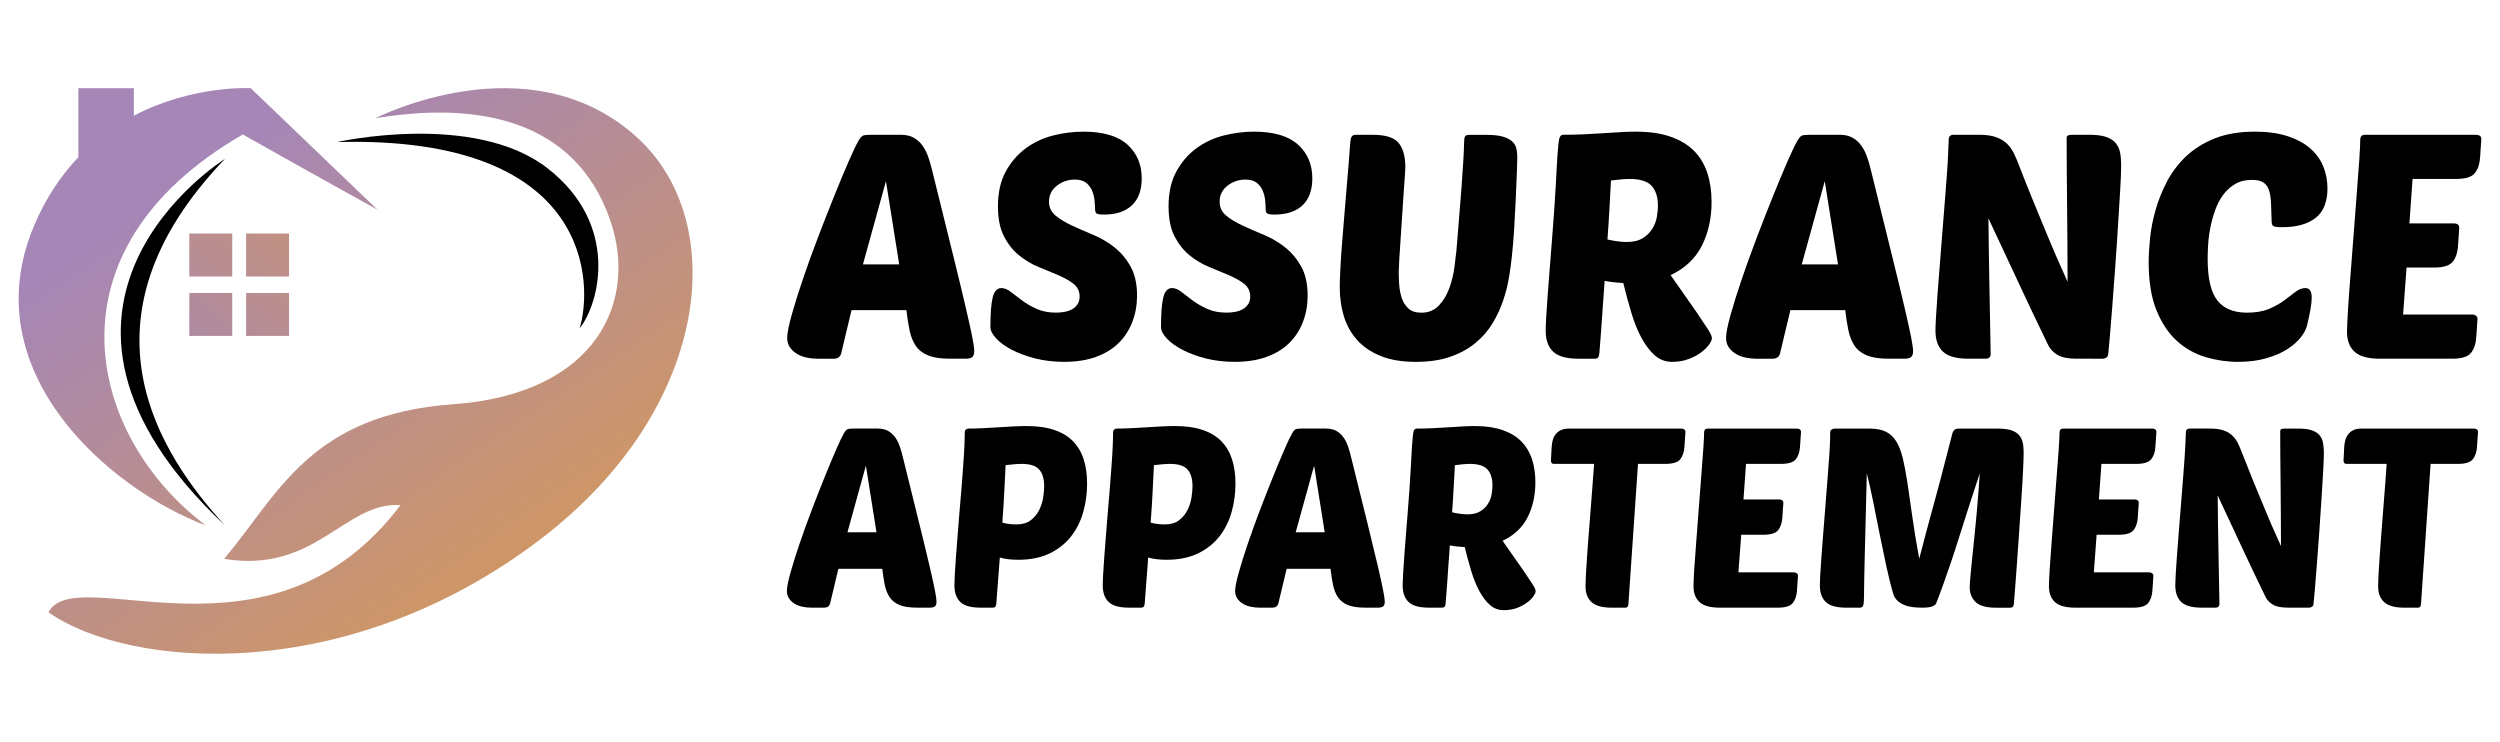 <?xml version="1.0" encoding="utf-8"?>
<!-- Generator: Adobe Illustrator 16.0.0, SVG Export Plug-In . SVG Version: 6.00 Build 0)  -->
<!DOCTYPE svg PUBLIC "-//W3C//DTD SVG 1.1//EN" "http://www.w3.org/Graphics/SVG/1.1/DTD/svg11.dtd">
<svg version="1.1" id="Calque_1" xmlns="http://www.w3.org/2000/svg" xmlns:xlink="http://www.w3.org/1999/xlink" x="0px" y="0px"
	 width="168.5px" height="50px" viewBox="0 0 168.5 50" enable-background="new 0 0 168.5 50" xml:space="preserve">
<g>
	<linearGradient id="SVGID_1_" gradientUnits="userSpaceOnUse" x1="34.741" y1="42.177" x2="13.741" y2="11.177">
		<stop  offset="0" style="stop-color:#D3985D"/>
		<stop  offset="1" style="stop-color:#A586B7"/>
	</linearGradient>
	<path fill="url(#SVGID_1_)" d="M25.297,7.97c0,0,10.364-5.327,17.644,1.293c6.292,5.718,4.957,18.283-6.418,27.007
		c-13.091,10.04-27.834,8.812-33.256,4.998c1.864-3.559,14.955,4.406,23.725-7.223c-3.749-0.254-5.719,4.639-11.883,3.622
		c3.686-4.386,5.783-9.723,15.442-10.422c9.659-0.698,12.482-6.936,10.57-12.425C38.244,6.567,29.406,7.293,25.297,7.97z"/>
	<g>
		<linearGradient id="SVGID_2_" gradientUnits="userSpaceOnUse" x1="24.581" y1="6.37" x2="6.637" y2="25.077">
			<stop  offset="0" style="stop-color:#D3985D"/>
			<stop  offset="1" style="stop-color:#A586B7"/>
		</linearGradient>
		<rect x="12.759" y="15.741" fill="url(#SVGID_2_)" width="2.894" height="2.893"/>
		<linearGradient id="SVGID_3_" gradientUnits="userSpaceOnUse" x1="26.577" y1="8.28" x2="8.63" y2="26.99">
			<stop  offset="0" style="stop-color:#D3985D"/>
			<stop  offset="1" style="stop-color:#A586B7"/>
		</linearGradient>
		<rect x="16.587" y="15.741" fill="url(#SVGID_3_)" width="2.894" height="2.893"/>
		<linearGradient id="SVGID_4_" gradientUnits="userSpaceOnUse" x1="26.584" y1="8.288" x2="8.638" y2="26.997">
			<stop  offset="0" style="stop-color:#D3985D"/>
			<stop  offset="1" style="stop-color:#A586B7"/>
		</linearGradient>
		<rect x="12.759" y="19.747" fill="url(#SVGID_4_)" width="2.894" height="2.893"/>
		<linearGradient id="SVGID_5_" gradientUnits="userSpaceOnUse" x1="28.58" y1="10.199" x2="10.631" y2="28.911">
			<stop  offset="0" style="stop-color:#D3985D"/>
			<stop  offset="1" style="stop-color:#A586B7"/>
		</linearGradient>
		<rect x="16.587" y="19.747" fill="url(#SVGID_5_)" width="2.894" height="2.893"/>
	</g>
	<linearGradient id="SVGID_6_" gradientUnits="userSpaceOnUse" x1="30.826" y1="44.829" x2="9.826" y2="13.829">
		<stop  offset="0" style="stop-color:#D3985D"/>
		<stop  offset="1" style="stop-color:#A586B7"/>
	</linearGradient>
	<path fill="url(#SVGID_6_)" d="M16.364,9.062c4.816,2.72,9.082,5.076,9.082,5.076l-8.547-8.194c0,0-3.895-0.231-7.879,1.85v-1.85
		H5.281v4.654c-1.145,1.201-2.18,2.711-2.982,4.608c-4.184,9.881,5.164,17.805,11.574,20.209
		C6.037,29.539,2.654,16.987,16.364,9.062z"/>
	<path d="M22.708,9.575c0,0,9.214-2.07,14.156,1.736c4.941,3.806,3.539,9.148,2.204,10.817C39.936,19.324,40.136,9.108,22.708,9.575
		z"/>
	<path d="M15.163,10.709c0,0-15.803,9.838,0,24.707C10.845,30.696,4.702,21.616,15.163,10.709z"/>
	<g>
		<g>
			<path d="M60.711,9.084c0.354,0,0.649,0.068,0.883,0.203c0.233,0.133,0.428,0.312,0.584,0.531c0.156,0.22,0.284,0.471,0.383,0.754
				c0.099,0.283,0.184,0.574,0.255,0.872c0.566,2.296,1.034,4.187,1.404,5.676c0.367,1.485,0.659,2.688,0.87,3.603
				c0.214,0.914,0.361,1.59,0.447,2.029c0.084,0.439,0.127,0.744,0.127,0.914c0,0.199-0.047,0.334-0.139,0.404
				c-0.092,0.07-0.236,0.106-0.436,0.106h-1.084c-0.609,0-1.095-0.075-1.456-0.224c-0.362-0.148-0.638-0.364-0.829-0.648
				c-0.191-0.283-0.33-0.627-0.415-1.031c-0.085-0.403-0.156-0.859-0.213-1.37h-3.699l-0.701,2.933
				c-0.071,0.227-0.234,0.341-0.489,0.341h-1.127c-0.226,0-0.46-0.024-0.701-0.075c-0.241-0.049-0.457-0.13-0.648-0.244
				c-0.192-0.113-0.351-0.259-0.478-0.436c-0.127-0.178-0.192-0.393-0.192-0.648c0-0.311,0.1-0.822,0.298-1.531
				c0.198-0.707,0.449-1.512,0.754-2.411c0.305-0.9,0.645-1.842,1.021-2.827c0.376-0.984,0.741-1.916,1.096-2.795
				c0.353-0.879,0.676-1.651,0.967-2.318c0.289-0.666,0.513-1.133,0.669-1.402c0.113-0.198,0.215-0.315,0.308-0.352
				c0.092-0.034,0.266-0.053,0.521-0.053H60.711z M58.161,17.821h2.445l-0.893-5.611L58.161,17.821z"/>
			<path d="M73.02,8.874c1.33,0,2.319,0.289,2.965,0.869c0.645,0.582,0.967,1.34,0.967,2.276c0,0.794-0.22,1.399-0.659,1.817
				s-1.069,0.626-1.891,0.626c-0.257,0-0.419-0.024-0.491-0.075c-0.07-0.049-0.104-0.151-0.104-0.308
				c0-0.142-0.013-0.325-0.033-0.552c-0.02-0.227-0.073-0.445-0.16-0.66c-0.083-0.211-0.22-0.393-0.401-0.541
				c-0.186-0.148-0.439-0.223-0.768-0.223c-0.453,0-0.856,0.139-1.211,0.413c-0.355,0.277-0.531,0.634-0.531,1.074
				c0,0.383,0.146,0.694,0.435,0.936c0.293,0.241,0.657,0.465,1.098,0.669c0.438,0.207,0.916,0.414,1.433,0.627
				c0.518,0.214,0.996,0.494,1.436,0.84c0.439,0.347,0.805,0.78,1.094,1.297c0.291,0.517,0.438,1.174,0.438,1.966
				c0,0.624-0.104,1.21-0.311,1.753c-0.205,0.547-0.509,1.021-0.913,1.426c-0.402,0.404-0.914,0.718-1.53,0.945
				c-0.615,0.227-1.336,0.34-2.157,0.34c-0.708,0-1.363-0.078-1.967-0.232c-0.601-0.156-1.125-0.352-1.572-0.586
				c-0.445-0.233-0.796-0.488-1.051-0.766c-0.254-0.275-0.382-0.527-0.382-0.754c0-0.936,0.052-1.609,0.158-2.02
				c0.107-0.41,0.302-0.615,0.585-0.615c0.197,0,0.407,0.084,0.626,0.254c0.22,0.17,0.472,0.361,0.755,0.574
				s0.612,0.404,0.987,0.574c0.376,0.17,0.812,0.254,1.308,0.254c0.198,0,0.393-0.017,0.586-0.053c0.19-0.035,0.36-0.096,0.509-0.18
				c0.149-0.086,0.269-0.199,0.361-0.34c0.093-0.143,0.137-0.313,0.137-0.512c0-0.354-0.133-0.637-0.401-0.85
				c-0.271-0.211-0.609-0.407-1.021-0.584c-0.413-0.178-0.854-0.361-1.329-0.553c-0.476-0.191-0.917-0.454-1.327-0.787
				c-0.413-0.333-0.751-0.762-1.021-1.286c-0.269-0.522-0.405-1.196-0.405-2.019c0-0.922,0.172-1.701,0.521-2.338
				c0.347-0.639,0.793-1.159,1.339-1.563c0.544-0.404,1.162-0.695,1.849-0.873C71.654,8.961,72.338,8.874,73.02,8.874z"/>
			<path d="M84.517,8.874c1.333,0,2.32,0.289,2.965,0.869c0.646,0.582,0.968,1.34,0.968,2.276c0,0.794-0.22,1.399-0.657,1.817
				c-0.44,0.418-1.071,0.626-1.894,0.626c-0.254,0-0.418-0.024-0.489-0.075c-0.071-0.049-0.106-0.151-0.106-0.308
				c0-0.142-0.01-0.325-0.03-0.552c-0.022-0.227-0.073-0.445-0.16-0.66c-0.085-0.211-0.22-0.393-0.405-0.541
				c-0.184-0.148-0.438-0.223-0.764-0.223c-0.453,0-0.858,0.139-1.213,0.413c-0.354,0.277-0.529,0.634-0.529,1.074
				c0,0.383,0.144,0.694,0.435,0.936c0.289,0.241,0.655,0.465,1.095,0.669c0.44,0.207,0.918,0.414,1.436,0.627
				c0.518,0.214,0.995,0.494,1.436,0.84c0.439,0.347,0.802,0.78,1.094,1.297c0.289,0.517,0.436,1.174,0.436,1.966
				c0,0.624-0.103,1.21-0.309,1.753c-0.205,0.547-0.509,1.021-0.914,1.426c-0.403,0.404-0.913,0.718-1.529,0.945
				c-0.618,0.227-1.336,0.34-2.157,0.34c-0.711,0-1.365-0.078-1.967-0.232c-0.603-0.156-1.127-0.352-1.573-0.586
				c-0.447-0.233-0.796-0.488-1.053-0.766c-0.255-0.275-0.382-0.527-0.382-0.754c0-0.936,0.053-1.609,0.16-2.02
				c0.104-0.41,0.299-0.615,0.583-0.615c0.198,0,0.408,0.084,0.628,0.254s0.47,0.361,0.753,0.574s0.615,0.404,0.99,0.574
				s0.812,0.254,1.306,0.254c0.199,0,0.395-0.017,0.586-0.053c0.19-0.035,0.36-0.096,0.511-0.18c0.147-0.086,0.269-0.199,0.361-0.34
				c0.09-0.143,0.137-0.313,0.137-0.512c0-0.354-0.135-0.637-0.403-0.85c-0.27-0.211-0.61-0.407-1.021-0.584
				c-0.411-0.178-0.854-0.361-1.329-0.553c-0.474-0.191-0.918-0.454-1.328-0.787c-0.411-0.333-0.751-0.762-1.021-1.286
				c-0.269-0.522-0.402-1.196-0.402-2.019c0-0.922,0.173-1.701,0.52-2.338c0.347-0.639,0.795-1.159,1.339-1.563
				c0.546-0.404,1.161-0.695,1.85-0.873C83.154,8.961,83.837,8.874,84.517,8.874z"/>
			<path d="M101.903,17.249c-0.041,0.424-0.104,0.895-0.191,1.412c-0.084,0.517-0.216,1.042-0.392,1.573
				c-0.179,0.53-0.415,1.045-0.713,1.542c-0.298,0.494-0.68,0.938-1.148,1.328c-0.467,0.39-1.03,0.701-1.689,0.935
				c-0.658,0.233-1.443,0.351-2.348,0.351c-0.922,0-1.709-0.131-2.359-0.393c-0.653-0.264-1.186-0.624-1.595-1.084
				c-0.411-0.461-0.71-0.996-0.895-1.605c-0.182-0.609-0.274-1.26-0.274-1.955c0-0.313,0.014-0.733,0.043-1.265
				c0.026-0.531,0.065-1.108,0.115-1.732c0.051-0.624,0.103-1.272,0.16-1.944c0.058-0.674,0.11-1.316,0.16-1.924
				c0.049-0.61,0.095-1.159,0.137-1.647c0.044-0.49,0.072-0.861,0.085-1.116c0.014-0.27,0.051-0.443,0.106-0.521
				c0.058-0.077,0.143-0.117,0.255-0.117h1.17c0.864,0,1.445,0.185,1.743,0.553c0.298,0.369,0.446,0.916,0.446,1.638
				c0,0.042-0.011,0.23-0.031,0.563c-0.022,0.332-0.052,0.74-0.086,1.221c-0.035,0.483-0.07,1.008-0.104,1.574
				c-0.038,0.566-0.073,1.105-0.107,1.614c-0.037,0.511-0.064,0.956-0.086,1.341c-0.021,0.383-0.031,0.637-0.031,0.764
				c0,0.242,0.011,0.518,0.031,0.83c0.021,0.312,0.078,0.609,0.17,0.894c0.093,0.282,0.24,0.519,0.447,0.711
				c0.205,0.192,0.5,0.286,0.882,0.286c0.482,0,0.874-0.162,1.181-0.488c0.303-0.326,0.538-0.715,0.7-1.168
				c0.164-0.454,0.276-0.916,0.34-1.382c0.063-0.468,0.109-0.851,0.138-1.148c0.058-0.722,0.117-1.468,0.181-2.231
				c0.063-0.766,0.121-1.481,0.171-2.147c0.049-0.665,0.088-1.247,0.116-1.743c0.029-0.494,0.044-0.836,0.044-1.021
				c0-0.283,0.02-0.463,0.063-0.541c0.043-0.077,0.134-0.117,0.274-0.117h1.171c0.48,0,0.86,0.043,1.138,0.129
				c0.274,0.084,0.484,0.197,0.625,0.339c0.143,0.143,0.231,0.306,0.268,0.489c0.035,0.184,0.051,0.375,0.051,0.575
				c0,0.183-0.01,0.53-0.03,1.04s-0.047,1.092-0.074,1.744c-0.028,0.652-0.063,1.324-0.106,2.018
				C102.01,16.114,101.961,16.723,101.903,17.249z"/>
			<path d="M106.39,24.177c-0.807,0-1.378-0.16-1.711-0.479c-0.334-0.319-0.5-0.79-0.5-1.414c0-0.169,0.01-0.456,0.032-0.86
				c0.021-0.404,0.053-0.883,0.095-1.436c0.043-0.552,0.088-1.157,0.14-1.816c0.049-0.66,0.103-1.329,0.158-2.008
				c0.112-1.432,0.194-2.594,0.244-3.487c0.049-0.894,0.088-1.595,0.116-2.104c0.044-0.638,0.087-1.045,0.128-1.221
				c0.044-0.179,0.135-0.268,0.277-0.268c0.439,0,0.889-0.011,1.349-0.03c0.462-0.022,0.904-0.047,1.328-0.075
				c0.425-0.028,0.826-0.053,1.202-0.075c0.375-0.021,0.712-0.03,1.009-0.03c0.908,0,1.687,0.111,2.34,0.34
				c0.65,0.227,1.178,0.545,1.582,0.955c0.404,0.412,0.702,0.908,0.893,1.488c0.191,0.582,0.288,1.233,0.288,1.956
				c0,1.104-0.219,2.09-0.658,2.954c-0.44,0.865-1.143,1.523-2.104,1.977l1.786,2.551c0.324,0.482,0.572,0.854,0.742,1.117
				c0.171,0.262,0.255,0.457,0.255,0.584c0,0.099-0.06,0.236-0.181,0.415c-0.12,0.177-0.298,0.353-0.531,0.53
				c-0.234,0.178-0.518,0.33-0.851,0.457c-0.332,0.127-0.704,0.191-1.114,0.191c-0.454,0-0.849-0.148-1.181-0.445
				c-0.332-0.298-0.631-0.691-0.894-1.182c-0.263-0.488-0.488-1.051-0.679-1.689c-0.191-0.637-0.372-1.304-0.542-1.998
				c-0.51-0.028-0.929-0.077-1.256-0.146c-0.042,0.622-0.083,1.217-0.127,1.783c-0.043,0.567-0.077,1.074-0.106,1.521
				c-0.028,0.446-0.056,0.815-0.085,1.105c-0.028,0.29-0.042,0.465-0.042,0.521c-0.016,0.114-0.043,0.195-0.085,0.244
				c-0.043,0.051-0.127,0.075-0.255,0.075H106.39z M109.832,12.061c-0.17,0-0.36,0.01-0.572,0.031
				c-0.214,0.021-0.439,0.048-0.682,0.074c-0.028,0.496-0.06,1.088-0.094,1.775c-0.037,0.688-0.083,1.422-0.141,2.2
				c0.497,0.114,0.928,0.169,1.298,0.169c0.439,0,0.797-0.084,1.074-0.254c0.274-0.17,0.49-0.379,0.646-0.627
				s0.259-0.514,0.31-0.797c0.049-0.283,0.074-0.539,0.074-0.765c0-0.581-0.142-1.029-0.425-1.34
				C111.038,12.217,110.541,12.061,109.832,12.061z"/>
			<path d="M123.988,9.084c0.354,0,0.649,0.068,0.882,0.203c0.233,0.133,0.429,0.312,0.585,0.531
				c0.155,0.22,0.283,0.471,0.384,0.754c0.099,0.283,0.183,0.574,0.254,0.872c0.567,2.296,1.034,4.187,1.402,5.676
				c0.368,1.485,0.66,2.688,0.871,3.603c0.213,0.914,0.361,1.59,0.448,2.029c0.083,0.439,0.127,0.744,0.127,0.914
				c0,0.199-0.046,0.334-0.138,0.404s-0.238,0.106-0.438,0.106h-1.084c-0.607,0-1.095-0.075-1.456-0.224
				c-0.36-0.148-0.636-0.364-0.827-0.648c-0.192-0.283-0.33-0.627-0.415-1.031c-0.086-0.403-0.155-0.859-0.213-1.37h-3.698
				l-0.702,2.933c-0.069,0.227-0.233,0.341-0.488,0.341h-1.128c-0.226,0-0.459-0.024-0.699-0.075
				c-0.242-0.049-0.458-0.13-0.649-0.244c-0.19-0.113-0.351-0.259-0.479-0.436c-0.127-0.178-0.19-0.393-0.19-0.648
				c0-0.311,0.099-0.822,0.297-1.531c0.198-0.707,0.451-1.512,0.754-2.411c0.307-0.9,0.645-1.842,1.021-2.827
				c0.376-0.984,0.741-1.916,1.095-2.795c0.355-0.879,0.678-1.651,0.967-2.318c0.292-0.666,0.516-1.133,0.672-1.402
				c0.113-0.198,0.216-0.315,0.308-0.352c0.09-0.034,0.265-0.053,0.52-0.053H123.988z M121.438,17.821h2.444l-0.894-5.611
				L121.438,17.821z"/>
			<path d="M139.973,24.177c-0.58,0-1.012-0.086-1.296-0.256c-0.282-0.169-0.488-0.383-0.617-0.638
				c-0.735-1.516-1.428-2.969-2.071-4.355c-0.645-1.391-1.301-2.793-1.968-4.211c0.015,1.53,0.037,3.054,0.065,4.572
				c0.027,1.514,0.056,3.037,0.085,4.568c0,0.213-0.113,0.319-0.341,0.319h-1.168c-0.808,0-1.379-0.16-1.711-0.479
				c-0.335-0.319-0.501-0.79-0.501-1.414c0-0.169,0.01-0.456,0.033-0.86c0.021-0.404,0.054-0.883,0.094-1.436
				c0.044-0.552,0.089-1.157,0.141-1.816c0.049-0.66,0.103-1.329,0.158-2.008c0.085-1.078,0.155-1.971,0.213-2.68
				c0.056-0.709,0.103-1.307,0.137-1.797c0.036-0.488,0.06-0.905,0.075-1.252c0.014-0.348,0.028-0.693,0.043-1.031
				c0-0.213,0.113-0.32,0.341-0.32h1.699c0.469,0,0.851,0.053,1.148,0.16s0.542,0.252,0.732,0.436
				c0.191,0.185,0.343,0.395,0.459,0.627c0.112,0.234,0.22,0.479,0.318,0.734c0.34,0.879,0.64,1.636,0.902,2.273
				c0.263,0.637,0.492,1.198,0.69,1.68c0.199,0.48,0.373,0.9,0.521,1.253c0.149,0.356,0.287,0.681,0.414,0.979
				c0.128,0.296,0.255,0.585,0.382,0.861c0.128,0.275,0.263,0.577,0.405,0.904c0-0.837-0.004-1.698-0.011-2.584
				c-0.008-0.886-0.015-1.749-0.022-2.593c-0.007-0.844-0.013-1.654-0.021-2.434c-0.006-0.779-0.01-1.482-0.01-2.104
				c0-0.128,0.121-0.192,0.36-0.192h1.169c0.468,0,0.84,0.047,1.117,0.14c0.274,0.091,0.492,0.226,0.648,0.403
				c0.154,0.178,0.256,0.394,0.308,0.648c0.049,0.254,0.074,0.545,0.074,0.871c0,0.354-0.021,0.896-0.063,1.625
				c-0.043,0.73-0.093,1.551-0.15,2.455c-0.055,0.908-0.118,1.846-0.191,2.818c-0.069,0.97-0.137,1.866-0.2,2.688
				c-0.064,0.822-0.122,1.521-0.171,2.094c-0.05,0.574-0.082,0.912-0.094,1.01c0,0.113-0.041,0.199-0.118,0.255
				c-0.077,0.057-0.168,0.086-0.266,0.086H139.973z"/>
			<path d="M151.452,21.073c0.579,0,1.072-0.084,1.477-0.254s0.747-0.361,1.03-0.574s0.536-0.404,0.756-0.574
				s0.441-0.254,0.67-0.254c0.283,0,0.424,0.211,0.424,0.637c0,0.227-0.028,0.5-0.086,0.818c-0.055,0.318-0.134,0.677-0.232,1.074
				c-0.058,0.24-0.194,0.503-0.414,0.786c-0.22,0.284-0.521,0.548-0.903,0.797c-0.384,0.249-0.854,0.453-1.415,0.615
				c-0.558,0.163-1.2,0.245-1.924,0.245c-0.723,0-1.444-0.105-2.168-0.318c-0.723-0.213-1.367-0.574-1.935-1.084
				c-0.566-0.51-1.026-1.197-1.381-2.063c-0.354-0.863-0.53-1.947-0.53-3.252c0-0.469,0.031-1.01,0.095-1.625
				c0.063-0.617,0.187-1.251,0.372-1.904c0.185-0.65,0.443-1.292,0.775-1.924c0.333-0.63,0.762-1.191,1.286-1.689
				c0.524-0.495,1.165-0.895,1.923-1.2c0.76-0.304,1.663-0.456,2.711-0.456c0.837,0,1.562,0.098,2.18,0.297
				c0.616,0.199,1.126,0.471,1.529,0.817c0.405,0.349,0.702,0.756,0.894,1.223c0.19,0.468,0.285,0.964,0.285,1.487
				c0,0.908-0.265,1.57-0.797,1.987c-0.531,0.42-1.284,0.628-2.263,0.628c-0.311,0-0.506-0.023-0.584-0.074
				s-0.118-0.152-0.118-0.309c-0.014-0.48-0.028-0.899-0.042-1.254c-0.015-0.354-0.064-0.648-0.148-0.882
				c-0.086-0.233-0.215-0.405-0.394-0.511c-0.178-0.105-0.421-0.158-0.733-0.158c-0.453,0-0.84,0.094-1.157,0.286
				c-0.318,0.192-0.59,0.439-0.808,0.744c-0.222,0.306-0.398,0.649-0.531,1.031c-0.137,0.382-0.243,0.771-0.32,1.169
				c-0.079,0.397-0.127,0.779-0.148,1.147c-0.021,0.368-0.032,0.687-0.032,0.956c0,1.303,0.218,2.232,0.648,2.785
				C149.876,20.797,150.545,21.073,151.452,21.073z"/>
			<path d="M160.399,24.177c-0.794,0-1.361-0.156-1.699-0.468c-0.341-0.313-0.512-0.758-0.512-1.338c0-0.284,0.023-0.77,0.064-1.457
				c0.042-0.688,0.098-1.47,0.17-2.349c0.071-0.878,0.142-1.808,0.214-2.784c0.069-0.979,0.141-1.899,0.212-2.765
				c0.071-0.863,0.126-1.622,0.17-2.273c0.043-0.652,0.063-1.099,0.063-1.339c0-0.213,0.112-0.32,0.341-0.32h7.481
				c0.084,0,0.162,0.022,0.234,0.064c0.069,0.043,0.104,0.12,0.104,0.233l-0.085,1.254c-0.028,0.426-0.145,0.769-0.351,1.031
				c-0.205,0.263-0.626,0.394-1.264,0.394h-2.933l-0.214,2.997h3.019c0.086,0,0.162,0.022,0.234,0.063
				c0.069,0.042,0.105,0.121,0.105,0.234l-0.085,1.254c-0.029,0.424-0.145,0.77-0.35,1.03c-0.207,0.263-0.628,0.395-1.265,0.395
				h-1.85l-0.234,3.165h4.677c0.085,0,0.162,0.026,0.232,0.075c0.072,0.051,0.106,0.124,0.106,0.223l-0.084,1.255
				c-0.029,0.426-0.146,0.77-0.352,1.031c-0.205,0.262-0.625,0.394-1.264,0.394H160.399z"/>
		</g>
		<g>
			<path d="M59.159,28.886c0.284,0,0.519,0.054,0.706,0.161s0.342,0.25,0.468,0.425c0.124,0.176,0.227,0.377,0.305,0.604
				c0.08,0.227,0.147,0.459,0.205,0.697c0.452,1.836,0.826,3.35,1.122,4.54c0.294,1.189,0.527,2.15,0.697,2.881
				c0.17,0.731,0.289,1.273,0.357,1.624c0.068,0.352,0.102,0.595,0.102,0.731c0,0.159-0.037,0.267-0.11,0.323
				c-0.074,0.057-0.19,0.084-0.348,0.084h-0.867c-0.487,0-0.876-0.06-1.165-0.178c-0.29-0.119-0.51-0.292-0.664-0.52
				c-0.153-0.227-0.264-0.501-0.331-0.824c-0.069-0.323-0.125-0.688-0.17-1.096h-2.959l-0.561,2.346
				c-0.057,0.182-0.187,0.271-0.391,0.271h-0.901c-0.182,0-0.369-0.02-0.561-0.06c-0.193-0.039-0.366-0.104-0.52-0.194
				c-0.153-0.091-0.28-0.207-0.382-0.35c-0.102-0.141-0.153-0.314-0.153-0.518c0-0.25,0.079-0.658,0.238-1.225
				c0.159-0.567,0.36-1.209,0.604-1.93c0.244-0.72,0.516-1.474,0.816-2.262c0.299-0.787,0.592-1.532,0.875-2.235
				c0.284-0.702,0.541-1.319,0.774-1.853c0.232-0.533,0.411-0.907,0.535-1.123c0.09-0.158,0.173-0.252,0.247-0.28
				s0.213-0.042,0.417-0.042H59.159z M57.119,35.873h1.955l-0.714-4.488L57.119,35.873z"/>
			<path d="M66.095,40.956c-0.646,0-1.102-0.127-1.369-0.382s-0.399-0.632-0.399-1.131c0-0.146,0.008-0.383,0.025-0.706
				c0.016-0.322,0.042-0.705,0.076-1.147c0.034-0.441,0.072-0.923,0.111-1.445c0.04-0.521,0.082-1.054,0.127-1.598
				c0.056-0.669,0.105-1.243,0.146-1.726c0.04-0.481,0.069-0.896,0.093-1.241c0.022-0.346,0.042-0.635,0.06-0.867
				c0.016-0.232,0.028-0.436,0.034-0.612c0.004-0.176,0.01-0.337,0.016-0.484c0.006-0.146,0.01-0.306,0.01-0.476
				c0-0.091,0.028-0.155,0.083-0.196c0.058-0.039,0.114-0.059,0.171-0.059c0.294,0,0.617-0.009,0.969-0.026
				c0.35-0.017,0.702-0.036,1.054-0.06c0.35-0.022,0.69-0.042,1.02-0.06c0.329-0.017,0.617-0.024,0.868-0.024
				c0.723,0,1.348,0.087,1.869,0.264c0.521,0.175,0.942,0.431,1.267,0.765c0.322,0.334,0.562,0.74,0.715,1.215
				c0.152,0.477,0.229,1.021,0.229,1.633c0,0.669-0.088,1.313-0.263,1.93c-0.177,0.618-0.451,1.165-0.825,1.641
				s-0.855,0.855-1.444,1.14c-0.591,0.283-1.292,0.425-2.108,0.425c-0.487,0-0.901-0.051-1.241-0.153l-0.239,3.129
				c-0.012,0.09-0.034,0.155-0.067,0.194c-0.034,0.04-0.104,0.06-0.205,0.06H66.095z M68.85,31.266
				c-0.147,0-0.313,0.009-0.493,0.025c-0.181,0.018-0.374,0.037-0.579,0.06c-0.022,0.476-0.05,1.054-0.085,1.734
				c-0.034,0.68-0.078,1.394-0.135,2.142c0.171,0.046,0.338,0.077,0.501,0.094c0.165,0.017,0.314,0.025,0.451,0.025
				c0.396,0,0.716-0.093,0.961-0.28c0.243-0.187,0.433-0.416,0.568-0.688c0.135-0.271,0.227-0.556,0.272-0.85
				c0.046-0.296,0.067-0.55,0.067-0.766c0-0.487-0.111-0.858-0.332-1.113C69.826,31.393,69.427,31.266,68.85,31.266z"/>
			<path d="M76.092,40.956c-0.646,0-1.102-0.127-1.368-0.382s-0.4-0.632-0.4-1.131c0-0.146,0.008-0.383,0.026-0.706
				c0.016-0.322,0.042-0.705,0.075-1.147c0.034-0.441,0.071-0.923,0.111-1.445c0.04-0.521,0.082-1.054,0.128-1.598
				c0.056-0.669,0.105-1.243,0.145-1.726c0.04-0.481,0.07-0.896,0.094-1.241c0.021-0.346,0.042-0.635,0.06-0.867
				c0.016-0.232,0.028-0.436,0.034-0.612c0.004-0.176,0.01-0.337,0.016-0.484c0.006-0.146,0.01-0.306,0.01-0.476
				c0-0.091,0.028-0.155,0.084-0.196c0.058-0.039,0.113-0.059,0.171-0.059c0.294,0,0.616-0.009,0.969-0.026
				c0.35-0.017,0.702-0.036,1.054-0.06c0.351-0.022,0.69-0.042,1.021-0.06c0.328-0.017,0.617-0.024,0.867-0.024
				c0.725,0,1.349,0.087,1.87,0.264c0.521,0.175,0.942,0.431,1.267,0.765c0.322,0.334,0.562,0.74,0.715,1.215
				c0.152,0.477,0.229,1.021,0.229,1.633c0,0.669-0.088,1.313-0.263,1.93c-0.177,0.618-0.451,1.165-0.825,1.641
				s-0.855,0.855-1.444,1.14c-0.591,0.283-1.293,0.425-2.108,0.425c-0.487,0-0.901-0.051-1.241-0.153l-0.238,3.129
				c-0.013,0.09-0.034,0.155-0.068,0.194c-0.033,0.04-0.104,0.06-0.205,0.06H76.092z M78.847,31.266
				c-0.147,0-0.313,0.009-0.493,0.025c-0.182,0.018-0.374,0.037-0.579,0.06c-0.021,0.476-0.05,1.054-0.085,1.734
				c-0.034,0.68-0.078,1.394-0.136,2.142c0.171,0.046,0.338,0.077,0.501,0.094c0.165,0.017,0.314,0.025,0.452,0.025
				c0.396,0,0.716-0.093,0.96-0.28c0.243-0.187,0.434-0.416,0.569-0.688c0.136-0.271,0.227-0.556,0.272-0.85
				c0.046-0.296,0.067-0.55,0.067-0.766c0-0.487-0.111-0.858-0.332-1.113C79.823,31.393,79.424,31.266,78.847,31.266z"/>
			<path d="M89.371,28.886c0.284,0,0.519,0.054,0.706,0.161c0.187,0.107,0.342,0.25,0.468,0.425
				c0.125,0.176,0.227,0.377,0.306,0.604c0.08,0.227,0.147,0.459,0.203,0.697c0.453,1.836,0.827,3.35,1.124,4.54
				c0.294,1.189,0.526,2.15,0.696,2.881c0.169,0.731,0.288,1.273,0.355,1.624c0.069,0.352,0.104,0.595,0.104,0.731
				c0,0.159-0.038,0.267-0.111,0.323s-0.188,0.084-0.348,0.084h-0.867c-0.487,0-0.876-0.06-1.164-0.178
				c-0.29-0.119-0.511-0.292-0.664-0.52c-0.153-0.227-0.263-0.501-0.33-0.824c-0.07-0.323-0.126-0.688-0.172-1.096H86.72
				l-0.562,2.346c-0.058,0.182-0.187,0.271-0.392,0.271h-0.901c-0.181,0-0.367-0.02-0.561-0.06c-0.193-0.039-0.366-0.104-0.52-0.194
				c-0.152-0.091-0.28-0.207-0.382-0.35c-0.102-0.141-0.153-0.314-0.153-0.518c0-0.25,0.08-0.658,0.239-1.225
				c0.157-0.567,0.36-1.209,0.603-1.93c0.245-0.72,0.516-1.474,0.815-2.262c0.301-0.787,0.593-1.532,0.877-2.235
				c0.283-0.702,0.541-1.319,0.774-1.853c0.23-0.533,0.409-0.907,0.535-1.123c0.089-0.158,0.173-0.252,0.246-0.28
				c0.074-0.028,0.213-0.042,0.416-0.042H89.371z M87.33,35.873h1.955l-0.714-4.488L87.33,35.873z"/>
			<path d="M96.307,40.956c-0.646,0-1.102-0.127-1.368-0.382s-0.4-0.632-0.4-1.131c0-0.136,0.009-0.365,0.026-0.688
				c0.018-0.322,0.042-0.705,0.075-1.148c0.036-0.441,0.072-0.926,0.111-1.453c0.04-0.526,0.082-1.063,0.128-1.606
				c0.091-1.145,0.155-2.074,0.194-2.788c0.04-0.714,0.072-1.274,0.094-1.684c0.036-0.511,0.069-0.836,0.104-0.978
				s0.107-0.212,0.221-0.212c0.351,0,0.71-0.009,1.08-0.026c0.368-0.017,0.722-0.036,1.063-0.06c0.34-0.022,0.66-0.042,0.96-0.06
				c0.301-0.017,0.569-0.024,0.808-0.024c0.725,0,1.349,0.09,1.87,0.271s0.942,0.437,1.267,0.765
				c0.322,0.329,0.562,0.726,0.715,1.19c0.153,0.466,0.229,0.986,0.229,1.564c0,0.884-0.175,1.672-0.527,2.363
				c-0.35,0.69-0.913,1.218-1.683,1.581l1.428,2.04c0.261,0.386,0.46,0.683,0.595,0.893c0.138,0.21,0.205,0.365,0.205,0.468
				c0,0.079-0.05,0.189-0.145,0.331c-0.096,0.143-0.239,0.283-0.426,0.426c-0.188,0.142-0.414,0.264-0.679,0.365
				c-0.267,0.103-0.564,0.152-0.893,0.152c-0.364,0-0.679-0.118-0.945-0.356s-0.503-0.552-0.714-0.944
				c-0.209-0.391-0.39-0.841-0.543-1.352c-0.153-0.51-0.299-1.042-0.434-1.598c-0.408-0.022-0.742-0.062-1.003-0.118
				c-0.035,0.498-0.069,0.975-0.104,1.428c-0.033,0.453-0.062,0.858-0.083,1.216c-0.024,0.356-0.046,0.652-0.069,0.884
				c-0.022,0.232-0.034,0.371-0.034,0.417c-0.01,0.09-0.034,0.155-0.067,0.194c-0.034,0.04-0.102,0.06-0.203,0.06H96.307z
				 M99.062,31.266c-0.137,0-0.288,0.009-0.459,0.025c-0.169,0.018-0.353,0.037-0.543,0.06c-0.024,0.397-0.05,0.87-0.078,1.42
				c-0.027,0.55-0.065,1.137-0.109,1.759c0.396,0.092,0.742,0.137,1.036,0.137c0.351,0,0.637-0.067,0.859-0.204
				c0.221-0.136,0.394-0.304,0.518-0.501c0.125-0.199,0.207-0.411,0.246-0.639c0.04-0.226,0.06-0.431,0.06-0.611
				c0-0.465-0.113-0.822-0.34-1.071S99.629,31.266,99.062,31.266z"/>
			<path d="M110.401,31.266l-0.646,9.437c-0.01,0.17-0.073,0.254-0.187,0.254h-0.936c-0.634,0-1.088-0.124-1.36-0.374
				c-0.271-0.248-0.407-0.605-0.407-1.07c0-0.171,0.008-0.425,0.025-0.766c0.018-0.34,0.042-0.739,0.075-1.198
				c0.036-0.459,0.072-0.957,0.111-1.496c0.04-0.538,0.082-1.083,0.128-1.633s0.087-1.097,0.127-1.641s0.078-1.048,0.111-1.513
				h-2.721c-0.125,0-0.188-0.08-0.188-0.237l0.052-0.953c0.011-0.147,0.036-0.291,0.076-0.434c0.04-0.142,0.105-0.269,0.196-0.382
				c0.09-0.113,0.205-0.204,0.349-0.272c0.142-0.067,0.314-0.102,0.519-0.102h7.599c0.067,0,0.132,0.017,0.188,0.051
				c0.058,0.034,0.085,0.097,0.085,0.187l-0.067,1.004c-0.024,0.339-0.117,0.614-0.28,0.824c-0.165,0.21-0.502,0.314-1.013,0.314
				H110.401z"/>
			<path d="M115.911,40.956c-0.637,0-1.088-0.124-1.36-0.374c-0.272-0.248-0.408-0.605-0.408-1.07c0-0.228,0.017-0.615,0.05-1.165
				c0.034-0.55,0.08-1.176,0.138-1.879c0.056-0.702,0.113-1.444,0.169-2.227c0.058-0.782,0.113-1.519,0.171-2.211
				c0.056-0.691,0.102-1.298,0.135-1.819c0.034-0.521,0.052-0.878,0.052-1.07c0-0.17,0.09-0.255,0.271-0.255h5.985
				c0.067,0,0.132,0.017,0.188,0.051c0.058,0.034,0.085,0.097,0.085,0.187l-0.067,1.004c-0.023,0.339-0.117,0.614-0.28,0.824
				c-0.165,0.21-0.501,0.314-1.013,0.314h-2.345l-0.171,2.396h2.414c0.067,0,0.13,0.018,0.188,0.052
				c0.056,0.034,0.085,0.097,0.085,0.188l-0.069,1.002c-0.021,0.341-0.115,0.616-0.28,0.825c-0.163,0.209-0.502,0.314-1.011,0.314
				h-1.479l-0.188,2.533h3.741c0.068,0,0.13,0.021,0.188,0.06c0.056,0.04,0.083,0.1,0.083,0.179l-0.067,1.003
				c-0.021,0.341-0.115,0.615-0.28,0.825c-0.165,0.209-0.501,0.313-1.011,0.313H115.911z"/>
			<path d="M133.438,31.895c-0.091,0.272-0.206,0.626-0.348,1.063c-0.144,0.437-0.299,0.915-0.468,1.437
				c-0.171,0.522-0.346,1.074-0.527,1.658c-0.183,0.583-0.365,1.153-0.553,1.708c-0.187,0.556-0.372,1.086-0.553,1.591
				c-0.181,0.504-0.346,0.943-0.493,1.317c-0.046,0.091-0.14,0.161-0.28,0.212c-0.142,0.052-0.366,0.076-0.673,0.076
				c-0.19,0-0.39-0.011-0.595-0.033c-0.203-0.023-0.394-0.068-0.568-0.137c-0.176-0.067-0.328-0.158-0.46-0.271
				c-0.129-0.113-0.229-0.256-0.296-0.426c-0.171-0.577-0.332-1.221-0.485-1.929c-0.153-0.709-0.305-1.432-0.452-2.169
				c-0.146-0.735-0.29-1.459-0.432-2.167c-0.143-0.708-0.286-1.352-0.434-1.93c0,0.159-0.006,0.432-0.018,0.816
				c-0.012,0.386-0.021,0.833-0.034,1.344c-0.012,0.509-0.025,1.059-0.041,1.648c-0.019,0.59-0.032,1.165-0.044,1.726
				s-0.022,1.082-0.034,1.564c-0.012,0.481-0.016,0.875-0.016,1.182c0,0.34-0.021,0.555-0.06,0.646
				c-0.04,0.092-0.111,0.136-0.213,0.136h-0.935c-0.646,0-1.104-0.127-1.369-0.382c-0.267-0.255-0.399-0.632-0.399-1.131
				c0-0.136,0.008-0.365,0.025-0.688c0.017-0.322,0.042-0.705,0.076-1.148c0.033-0.441,0.069-0.926,0.111-1.453
				c0.037-0.526,0.081-1.063,0.127-1.606c0.056-0.736,0.104-1.352,0.144-1.844c0.04-0.494,0.071-0.904,0.094-1.233
				c0.023-0.328,0.043-0.595,0.06-0.799c0.018-0.205,0.027-0.386,0.033-0.544c0.006-0.159,0.012-0.31,0.019-0.45
				c0.006-0.143,0.008-0.32,0.008-0.536c0-0.091,0.033-0.155,0.102-0.196c0.069-0.039,0.131-0.059,0.187-0.059h2.381
				c0.441,0,0.806,0.07,1.088,0.212c0.285,0.142,0.516,0.359,0.698,0.654c0.182,0.295,0.328,0.678,0.441,1.147
				c0.113,0.471,0.217,1.029,0.314,1.675c0.096,0.646,0.205,1.392,0.322,2.236c0.119,0.844,0.274,1.794,0.468,2.848
				c0.183-0.703,0.334-1.287,0.459-1.751c0.126-0.465,0.231-0.853,0.314-1.165c0.086-0.311,0.157-0.569,0.213-0.773
				c0.058-0.204,0.107-0.394,0.153-0.57c0.046-0.175,0.096-0.364,0.153-0.568s0.125-0.46,0.205-0.766
				c0.077-0.306,0.177-0.688,0.296-1.146c0.119-0.46,0.271-1.041,0.451-1.744c0.022-0.067,0.063-0.133,0.12-0.194
				c0.056-0.063,0.156-0.094,0.304-0.094h2.653c0.362,0,0.654,0.037,0.876,0.11c0.221,0.073,0.394,0.178,0.519,0.314
				c0.123,0.136,0.209,0.303,0.255,0.501c0.046,0.199,0.067,0.429,0.067,0.689s-0.014,0.682-0.042,1.266
				c-0.029,0.584-0.067,1.241-0.119,1.973c-0.052,0.73-0.102,1.487-0.153,2.271c-0.052,0.781-0.102,1.507-0.153,2.176
				c-0.052,0.668-0.093,1.235-0.127,1.699c-0.034,0.466-0.058,0.737-0.067,0.817c-0.012,0.09-0.034,0.155-0.067,0.194
				c-0.034,0.04-0.104,0.06-0.205,0.06h-0.935c-0.646,0-1.103-0.127-1.369-0.382s-0.399-0.587-0.399-0.994
				c0-0.125,0.014-0.353,0.042-0.681c0.027-0.329,0.065-0.714,0.111-1.156c0.045-0.441,0.095-0.926,0.152-1.453
				c0.056-0.527,0.107-1.052,0.153-1.573c0.044-0.521,0.088-1.028,0.128-1.521C133.385,32.703,133.415,32.27,133.438,31.895z"/>
			<path d="M139.865,40.956c-0.634,0-1.088-0.124-1.36-0.374c-0.271-0.248-0.407-0.605-0.407-1.07c0-0.228,0.018-0.615,0.052-1.165
				c0.033-0.55,0.079-1.176,0.135-1.879c0.058-0.702,0.113-1.444,0.171-2.227c0.056-0.782,0.113-1.519,0.169-2.211
				c0.058-0.691,0.102-1.298,0.138-1.819c0.033-0.521,0.05-0.878,0.05-1.07c0-0.17,0.091-0.255,0.272-0.255h5.985
				c0.067,0,0.129,0.017,0.187,0.051c0.056,0.034,0.084,0.097,0.084,0.187l-0.068,1.004c-0.021,0.339-0.115,0.614-0.28,0.824
				c-0.163,0.21-0.501,0.314-1.011,0.314h-2.347l-0.169,2.396h2.413c0.069,0,0.131,0.018,0.187,0.052
				c0.058,0.034,0.086,0.097,0.086,0.188l-0.068,1.002c-0.023,0.341-0.117,0.616-0.28,0.825c-0.165,0.209-0.501,0.314-1.013,0.314
				h-1.478l-0.187,2.533h3.739c0.067,0,0.131,0.021,0.187,0.06c0.058,0.04,0.086,0.1,0.086,0.179l-0.067,1.003
				c-0.024,0.341-0.118,0.615-0.281,0.825c-0.165,0.209-0.501,0.313-1.012,0.313H139.865z"/>
			<path d="M154.232,40.956c-0.465,0-0.812-0.067-1.038-0.203c-0.227-0.137-0.39-0.307-0.493-0.511
				c-0.589-1.212-1.142-2.374-1.657-3.484c-0.517-1.111-1.04-2.233-1.573-3.367c0.012,1.225,0.028,2.443,0.052,3.655
				c0.021,1.213,0.046,2.432,0.067,3.656c0,0.17-0.091,0.254-0.272,0.254h-0.935c-0.646,0-1.102-0.127-1.368-0.382
				s-0.4-0.632-0.4-1.131c0-0.136,0.008-0.365,0.026-0.688c0.018-0.322,0.041-0.705,0.075-1.148
				c0.036-0.441,0.071-0.926,0.111-1.453c0.04-0.526,0.082-1.063,0.128-1.606c0.067-0.861,0.125-1.575,0.171-2.143
				c0.043-0.565,0.081-1.045,0.109-1.437c0.027-0.391,0.048-0.725,0.06-1.003c0.012-0.277,0.021-0.552,0.033-0.824
				c0-0.17,0.092-0.255,0.272-0.255h1.361c0.374,0,0.68,0.042,0.917,0.127c0.238,0.085,0.434,0.201,0.586,0.349
				c0.153,0.147,0.275,0.315,0.366,0.502c0.092,0.187,0.175,0.382,0.255,0.586c0.272,0.703,0.513,1.31,0.722,1.82
				c0.211,0.509,0.395,0.957,0.554,1.342c0.158,0.387,0.298,0.721,0.417,1.004c0.12,0.283,0.229,0.544,0.33,0.781
				c0.104,0.238,0.205,0.468,0.307,0.688c0.104,0.222,0.211,0.463,0.324,0.724c0-0.669-0.004-1.358-0.01-2.066
				s-0.01-1.399-0.016-2.074c-0.007-0.675-0.013-1.323-0.019-1.946c-0.006-0.624-0.008-1.185-0.008-1.684
				c0-0.102,0.096-0.152,0.288-0.152h0.936c0.374,0,0.672,0.037,0.893,0.11s0.395,0.181,0.52,0.323
				c0.125,0.142,0.207,0.314,0.246,0.519c0.04,0.203,0.061,0.437,0.061,0.696c0,0.284-0.019,0.718-0.052,1.302
				c-0.034,0.583-0.074,1.237-0.12,1.963c-0.045,0.726-0.095,1.477-0.152,2.253c-0.056,0.776-0.109,1.493-0.161,2.15
				c-0.052,0.658-0.096,1.216-0.136,1.675s-0.065,0.729-0.077,0.808c0,0.091-0.03,0.158-0.094,0.204
				c-0.062,0.046-0.134,0.067-0.213,0.067H154.232z"/>
			<path d="M163.822,31.266l-0.646,9.437c-0.012,0.17-0.074,0.254-0.188,0.254h-0.935c-0.637,0-1.088-0.124-1.36-0.374
				c-0.272-0.248-0.408-0.605-0.408-1.07c0-0.171,0.008-0.425,0.026-0.766c0.016-0.34,0.041-0.739,0.075-1.198
				s0.071-0.957,0.111-1.496c0.038-0.538,0.082-1.083,0.127-1.633c0.044-0.55,0.088-1.097,0.128-1.641s0.075-1.048,0.109-1.513
				h-2.719c-0.126,0-0.188-0.08-0.188-0.237l0.05-0.953c0.012-0.147,0.038-0.291,0.077-0.434c0.04-0.142,0.104-0.269,0.195-0.382
				s0.207-0.204,0.349-0.272c0.141-0.067,0.313-0.102,0.519-0.102h7.601c0.067,0,0.129,0.017,0.187,0.051
				c0.056,0.034,0.086,0.097,0.086,0.187l-0.069,1.004c-0.022,0.339-0.116,0.614-0.281,0.824c-0.163,0.21-0.501,0.314-1.01,0.314
				H163.822z"/>
		</g>
	</g>
</g>
</svg>
